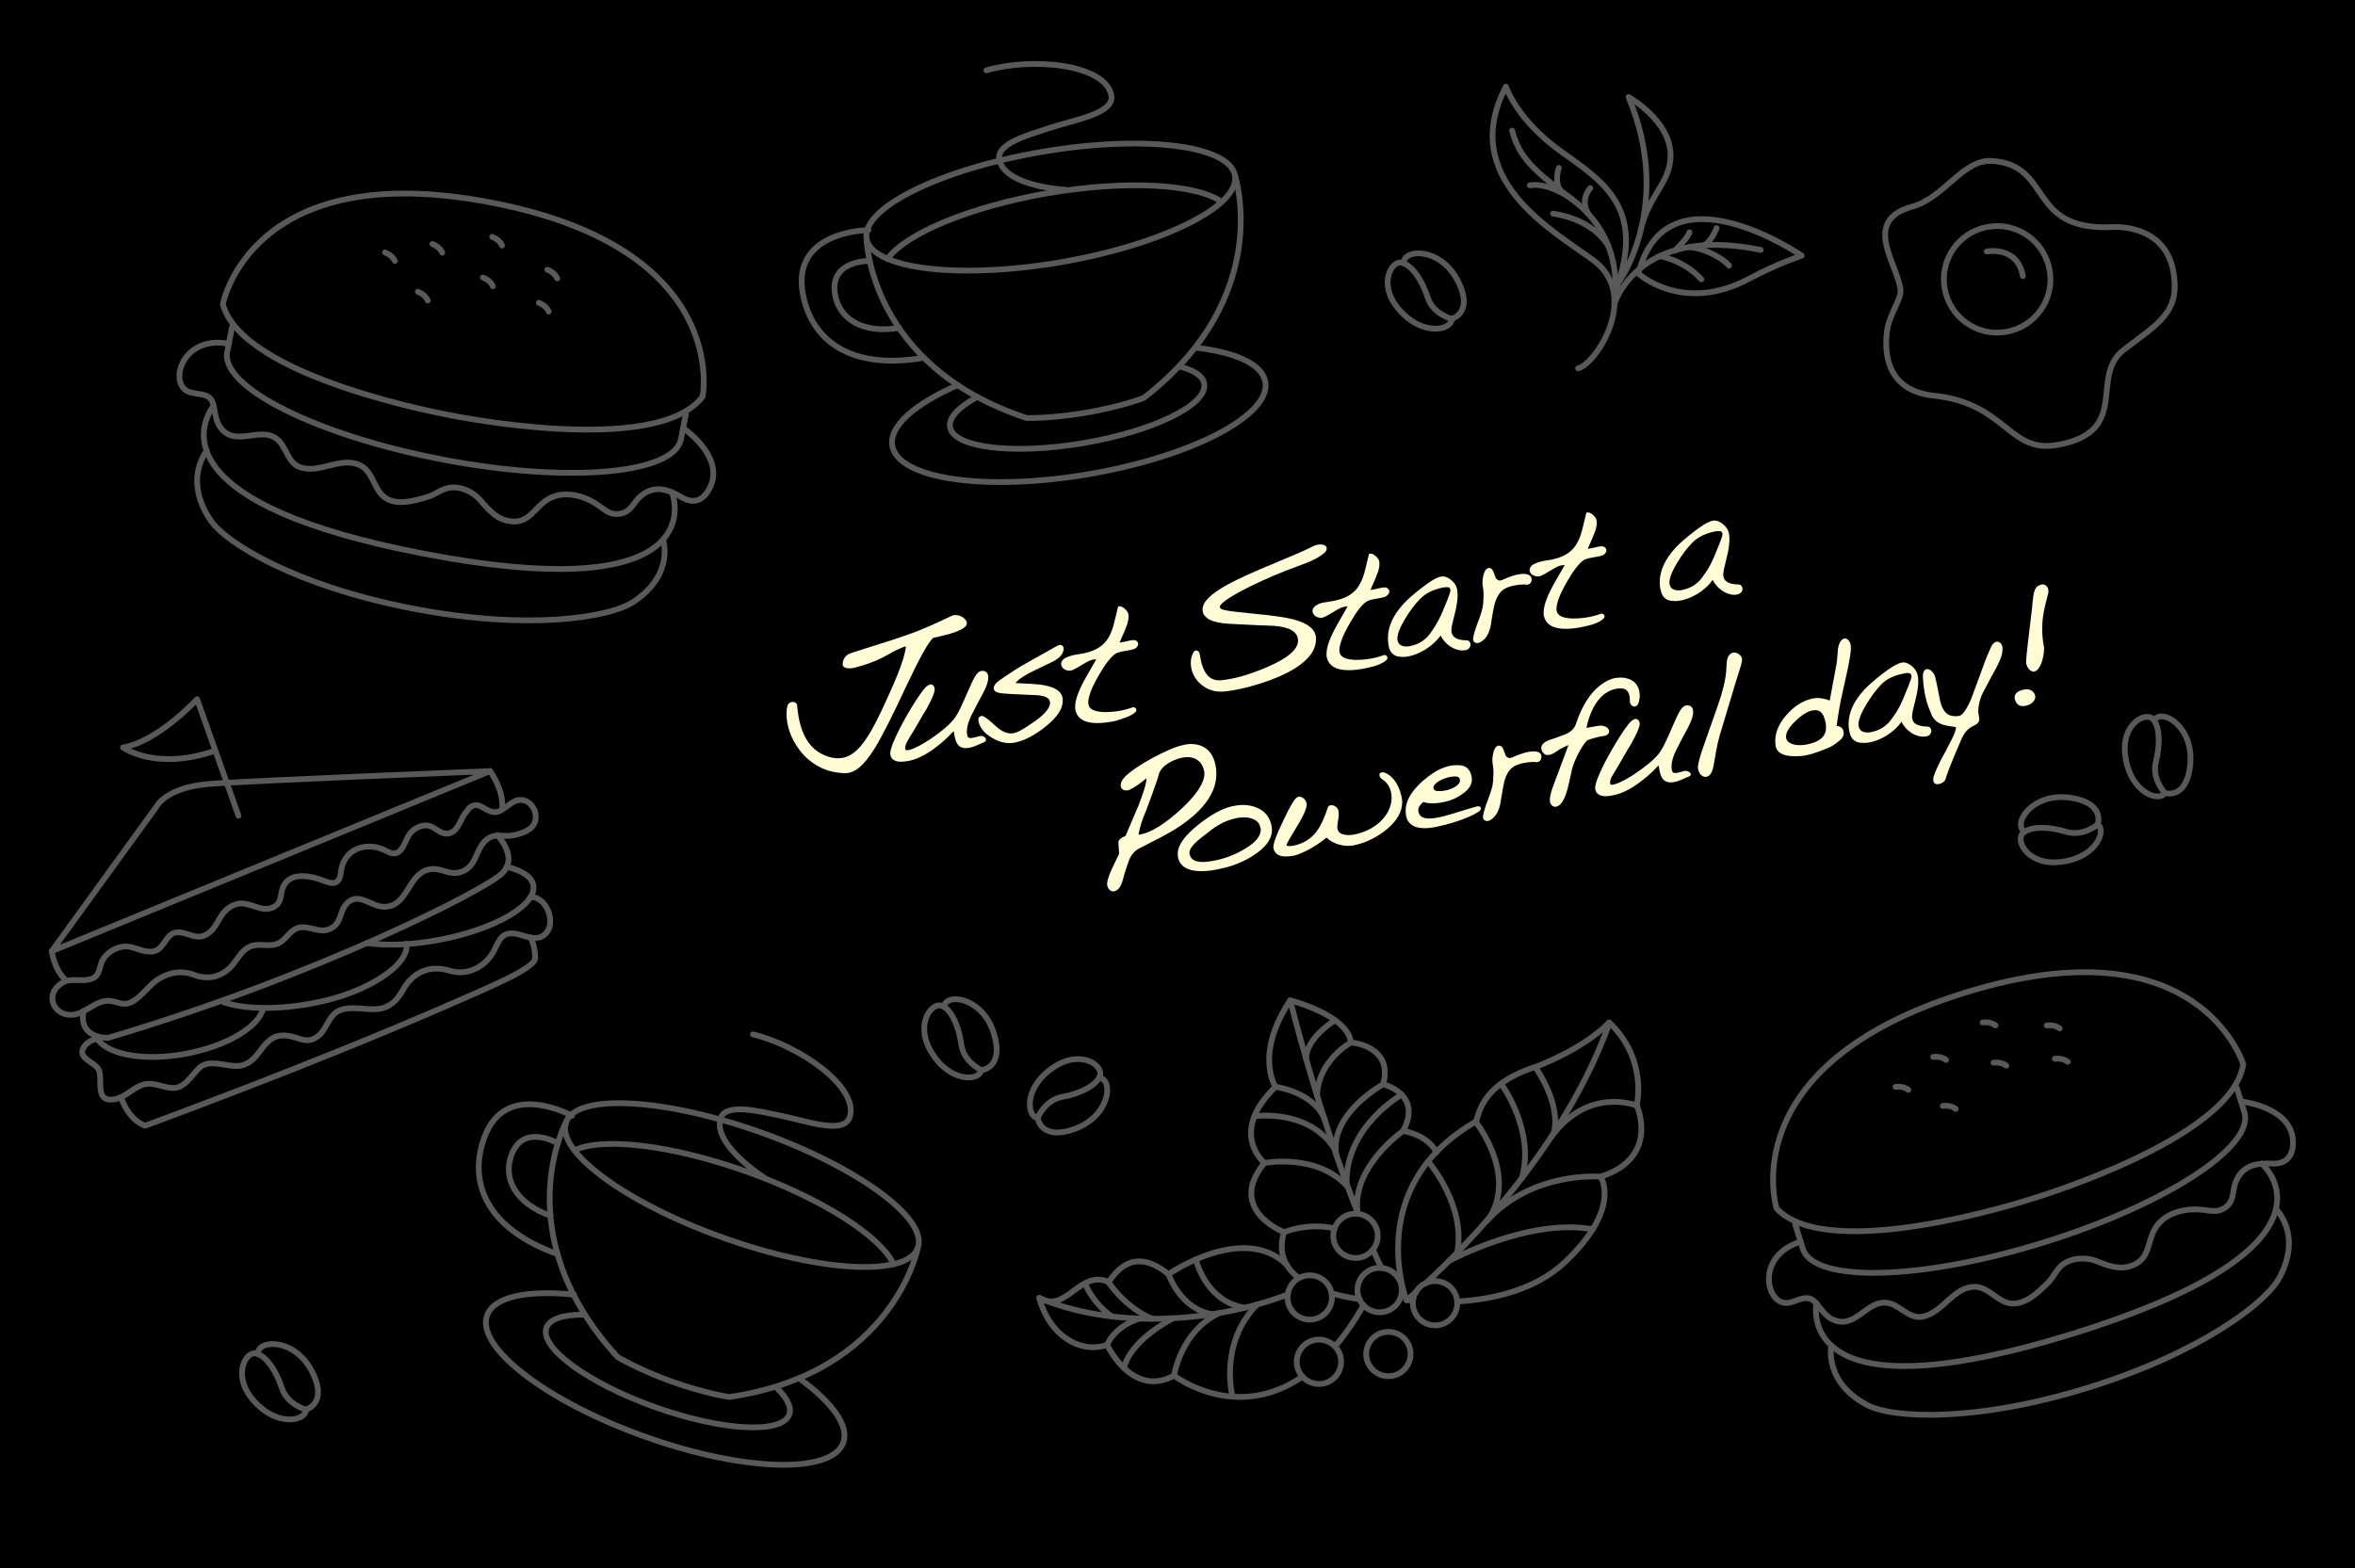 <?xml version="1.0" encoding="utf-8"?>
<!-- Generator: Adobe Illustrator 19.0.0, SVG Export Plug-In . SVG Version: 6.00 Build 0)  -->
<svg version="1.1" id="Layer_1" xmlns="http://www.w3.org/2000/svg" xmlns:xlink="http://www.w3.org/1999/xlink" x="0px" y="0px"
	 viewBox="0 0 1024 682" style="enable-background:new 0 0 1024 682;" xml:space="preserve">
<style type="text/css">
	.st0{fill:#FFFCD5;}
	.st1{clip-path:url(#XMLID_32_);}
	.st2{fill:none;stroke:#595959;stroke-width:2.509;stroke-linecap:round;stroke-linejoin:round;}
</style>
<g id="XMLID_349_">
	<rect id="XMLID_577_" x="0" y="-0.3" width="1024" height="682.7"/>
	<g id="XMLID_491_">
		<g id="XMLID_606_">
			<path id="XMLID_647_" class="st0" d="M405.8,277.4c0.7-0.1,3.9-0.8,7.1-1.7c1.8-0.5,3.6-1.2,5-1.9c1.3-0.7,2.4-1.5,2.5-2.6v0V271
				c0-0.9-0.7-1.7-1.6-2.4c-0.9-0.6-2-1.1-3.3-1.1c-0.6,0-1.2,0.1-1.8,0.4l0,0c-5.5,2.6-11.8,5.7-19.7,8.4c-5.7,2-11.6,3.8-16.3,5.3
				c-4.7,1.5-8,2.5-8.7,2.9c-2.5,1.3-2.6,4-2.6,4.5c0,0,0,0,0,0.1c0,0,0,0,0,0.1c0.3,1.2,1.6,1.5,2.9,1.5c0.6,0,1.3-0.1,1.9-0.2
				c10.5-2.5,15.9-6.5,18.1-7.5c1.3-0.6,3.3-1.6,4.6-1.9c-0.5,6.2-6,18.1-10.4,27.6c-6.8,14.4-11.9,21.2-19.2,21.1
				c-0.9,0-1.8-0.1-2.7-0.3c-9.3-2.2-13.9-9.8-15-22.7c-0.1-1-1-1.5-1.8-1.5c-0.9,0-1.9,0.4-2.3,1.4c-0.4,1.2-0.5,2.6-0.5,3.9
				c0,4.8,1.7,10.5,5.8,15.8c4.9,6.3,11.5,9.6,19.3,9.9c0.1,0,0.2,0,0.3,0c4.1,0,8-2.9,13-10.9c3-4.9,7.8-14.3,14.3-28.3
				C400.1,285.8,403.4,279.7,405.8,277.4z"/>
			<path id="XMLID_646_" class="st0" d="M428.1,320.6c-0.3-0.2-0.6-0.3-0.8-0.4c-0.3-0.1-0.5-0.1-0.8-0.1c-0.7,0-1.4,0.3-1.8,0.4
				c0,0-1.4,0.4-1.7,0.4c-0.4,0.1-0.7,0.1-1,0.1c-0.9,0-1.2-0.3-1.4-1.1c-0.1-0.5-0.2-1.1-0.2-1.7c0-2,0.7-4.4,2-7.1
				c2.4-4.7,4.1-7.9,5.1-9.7c1.4-2.7,2.2-4.9,2.2-6.6c0-0.4,0-0.7-0.1-1.1c-0.2-1.1-1.1-2-2.4-1.9c-0.2,0-0.5,0-0.8,0.1
				c-1.3,0.3-2.4,2-3.8,4.9c-1.9,4.2-3.2,7.2-3.9,8.8c-1.6,3.6-3,6.1-4,7.3c-2.1,2.5-5.3,5.3-9.8,8.3c-1.7,1.2-7.5,4.9-10.3,5.1
				c-0.1,0-0.3,0-0.3,0c-0.5,0-0.4,0-0.6-0.3c-0.1-0.2-0.1-0.4-0.1-0.7c-0.1-1.8,2.1-4.8,4.2-8.3c2.2-3.9,3.9-6.8,5.1-8.7
				c2.3-4.2,3.5-6.9,3.5-8.5c0-0.2,0-0.3,0-0.5c-0.2-0.9-0.8-1.6-1.7-1.6c-0.2,0-0.3,0-0.5,0.1c-1.5,0.4-3.3,2.8-6.2,7.3
				c-2.2,3.4-4.4,7.2-6.6,11.4c-2.8,5.5-4.3,9.2-4.3,11.3c0,0.2,0,0.5,0.1,0.7c0.4,1.8,2,2.8,4.4,2.8c0,0,0.1,0,0.1,0
				c1.1,0,2.3-0.1,3.7-0.4c4.3-0.9,9-3.6,14.2-8c1.1-0.9,2.8-2.5,5.1-4.9c0,0.2,0.1,0.4,0.1,0.7l0.3,1.6c0.4,2,1,3.4,2,4.2
				c0.8,0.6,1.7,0.9,2.8,0.9c0.6,0,1.2-0.1,1.9-0.2c0.9-0.2,2.1-0.6,3.4-1.2c1-0.5,1.7-0.8,2.3-1c0.5-0.3,0.9-0.3,1.2-0.9
				c0-0.1,0-0.1,0-0.2C428.7,321.1,428.4,320.8,428.1,320.6z"/>
			<path id="XMLID_645_" class="st0" d="M734,316.4c1.4-2.7,2.2-4.9,2.2-6.6c0-0.4,0-0.7-0.1-1.1c-0.2-1.1-1.1-2-2.4-1.9
				c-0.3,0-0.5,0-0.8,0.1c-1.4,0.4-2.4,2-3.8,4.9c-1.9,4.2-3.2,7.2-3.9,8.8c-1.6,3.6-3,6.1-4,7.3c-2.1,2.6-5.4,5.3-9.8,8.3
				c-1.7,1.2-7.5,4.9-10.3,5.1c-0.1,0-0.2,0-0.3,0c-0.5,0-0.4,0-0.6-0.3c-0.1-0.2-0.1-0.4-0.1-0.7c-0.1-1.8,2.2-4.7,4.2-8.3
				c2.2-3.9,3.9-6.8,5.1-8.7c2.3-4.2,3.5-6.9,3.6-8.5c0-0.2,0-0.3-0.1-0.5c-0.1-0.9-0.8-1.6-1.7-1.6c-0.2,0-0.3,0-0.5,0.1
				c-1.5,0.4-3.3,2.8-6.2,7.3c-2.2,3.4-4.4,7.2-6.6,11.4c-2.8,5.5-4.3,9.2-4.3,11.3c0,0.2,0,0.5,0.1,0.7c0.4,1.8,2,2.8,4.4,2.8
				c0.1,0,0.1,0,0.1,0c1.1,0,2.3-0.2,3.7-0.5c4.3-0.9,9-3.6,14.2-8c1.1-0.9,2.8-2.5,5.1-4.9c0,0.2,0.1,0.5,0.1,0.7l0.3,1.6
				c0.4,2,1,3.4,2,4.2c0.8,0.6,1.7,0.9,2.8,0.9c0.6,0,1.2-0.1,1.9-0.2c0.9-0.2,2-0.6,3.4-1.2c1-0.5,1.7-0.8,2.3-1
				c0.5-0.3,0.9-0.3,1.2-0.9c0-0.1,0-0.1,0-0.2c0-0.5-0.4-0.8-0.7-1c-0.3-0.2-0.6-0.3-0.8-0.4c-0.3-0.1-0.5-0.1-0.8-0.1
				c-0.7,0-1.4,0.3-1.8,0.4c0,0-1.4,0.4-1.7,0.4c-0.4,0.1-0.7,0.1-1,0.1c-0.9,0-1.2-0.3-1.4-1.1c-0.1-0.5-0.2-1.1-0.2-1.7
				c0-2,0.7-4.4,2-7.1C731.3,321.4,733,318.2,734,316.4z"/>
			<path id="XMLID_644_" class="st0" d="M452.6,297.8c-1.5-0.2-5.4-0.5-10.7-0.7c-0.1,0-0.2,0-0.3,0c0.1-0.1,0.2-0.2,0.3-0.4
				c1.4-1.6,4.1-3.2,7.1-4.7c4.4-2.1,7.4-3.6,9.1-4.4c2.4-1.3,3.9-2.8,4.3-4.7l-0.5-0.1l0,0l0.5,0.1c0.1-0.2,0.1-0.5,0.1-0.7
				c0-0.4-0.1-0.9-0.4-1.2c-0.3-0.3-0.7-0.5-1.1-0.5c-0.4,0-0.8,0.1-1.3,0.4c-1,0.5-4,2.3-9.3,5.2c-4.9,2.7-8.5,4.8-10.9,6.5
				c-1.8,1.2-3.6,2.3-4.9,3.3c-1.4,1-2.4,2-2.5,3.3c0,0.1,0,0.3,0,0.4c0.3,1.3,1.6,1.7,3.1,1.9c1.5,0.2,3.4,0.3,5.4,0.4
				c6.5,0.3,10.1,0.5,10.7,0.5h0c0,0,0,0,0,0c3.4,0.3,4.9,1.3,5.2,2.7c0,0.2,0.1,0.4,0.1,0.6c0,2-2.1,4.8-6.5,7.9
				c-4.2,2.9-7.7,5.4-10.4,5.4c-0.1,0-0.1,0-0.2,0c-1.8-0.1-3.8-0.7-6.7-3.3c-2.2-2.1-3.9-3.5-5.3-4.2c-0.2-0.1-0.4-0.1-0.6-0.1
				c-0.8,0-1.5,0.6-1.5,1.6c0,0.1,0,0.2,0,0.3c0.5,3.3,2.7,5.7,6.1,7.7c2.5,1.5,5,2.2,7.5,2.2c0.9,0,1.8-0.1,2.6-0.3
				c4.1-0.9,8.5-3.2,13.3-7.1c4.8-3.9,7.2-7.5,7.2-11c0-0.5,0-1-0.1-1.4C461.3,300.2,458,298.6,452.6,297.8z"/>
			<path id="XMLID_643_" class="st0" d="M493.8,309.6c0.2-0.2,0.3-0.5,0.3-0.8c0-0.7-0.6-1.2-1.3-1.2c-0.1,0-0.3,0-0.4,0.1
				c-1.2,0.4-2.5,0.8-3.7,1.1c-2.7,0.6-5.3,0.9-7.7,0.9c-0.4,0-0.7,0-1.1,0c-4.2-0.2-6.2-1.3-6.6-3.2c-0.1-0.3-0.1-0.6-0.1-1
				c0-2.5,1.5-6.6,4.7-12c2.6-4.6,5-7.6,6.9-9c1.1-0.8,2.8-1.1,4.5-1.4c1.7-0.3,3.4-0.5,4.4-1.1c0.7-0.5,1.2-1.2,1.2-1.9
				c0-0.9-0.8-1.7-1.9-1.7h-0.1c-1.5,0-3.6,0.8-6.1,1.1c1.6-3.5,3.2-7.5,3.4-8.2c0.3-1.1,0.5-2.1,0.5-3c0-0.5,0-0.9-0.1-1.3
				c-0.2-0.8-0.7-1.5-1.6-2.3c-0.7-0.6-1.4-1-2.1-1c-0.1,0-0.3,0-0.4,0l-0.3,0.1l-0.1,0.3c-1.2,5.1-2,8.3-2.4,9.4
				c-1.1,3.2-2.6,5.6-4.6,7.2c-1.9,1.6-4.6,2.8-8.1,3.5c-0.4,0.1-3.2,0.5-3.6,0.6c-1.9,0.4-3.4,0.9-4.4,1.5c-1,0.6-1.6,1.5-1.6,2.5
				c0,0.2,0,0.4,0.1,0.5c0.2,0.9,0.8,1.6,1.7,2c0.6,0.3,1.2,0.4,1.8,0.4c0.3,0,0.6,0,0.9-0.1c0.8-0.2,2.6-1.2,5.7-3.1
				c1.5-0.9,2.8-1.5,3.7-1.6l1.4-0.2l-4,7c-3.5,6-5.2,10.5-5.2,13.7c0,0.5,0,1,0.1,1.4c0.8,3.8,4.1,5.7,9.4,5.7c0,0,0.1,0,0.1,0
				c2.3,0,5-0.3,8.1-1C488.1,312.6,492,311.5,493.8,309.6z"/>
			<path id="XMLID_642_" class="st0" d="M572.3,263.3c-1,0.6-1.6,1.5-1.6,2.5c0,0.2,0,0.4,0.1,0.5c0.2,0.9,0.8,1.6,1.7,2
				c0.6,0.3,1.2,0.4,1.8,0.4c0.3,0,0.6,0,0.9-0.1c0.8-0.2,2.6-1.2,5.7-3.1c1.5-0.9,2.8-1.5,3.7-1.6l1.4-0.2l-4,7
				c-3.5,6-5.2,10.5-5.2,13.7c0,0.5,0,1,0.1,1.4c0.8,3.8,4.1,5.7,9.4,5.7c0,0,0.1,0,0.1,0c2.3,0,5-0.3,8.1-1
				c2.9-0.6,6.8-1.7,8.5-3.6c0.2-0.2,0.3-0.5,0.3-0.8c0-0.7-0.6-1.2-1.3-1.2c-0.1,0-0.3,0-0.4,0.1c-1.2,0.4-2.5,0.8-3.7,1.1
				c-2.8,0.6-5.3,0.9-7.7,0.9c-0.4,0-0.7,0-1.1,0c-4.2-0.2-6.2-1.3-6.6-3.2c-0.1-0.3-0.1-0.6-0.1-1c0-2.5,1.5-6.6,4.7-12
				c2.6-4.6,4.9-7.6,6.9-9c1.1-0.8,2.8-1.1,4.5-1.4c1.7-0.3,3.4-0.5,4.4-1.2c0.7-0.5,1.2-1.2,1.2-1.9c0-0.9-0.8-1.8-2-1.8H602
				c-1.5,0-3.6,0.8-6.1,1.1c1.6-3.5,3.2-7.5,3.4-8.2c0.3-1.1,0.5-2.1,0.5-3c0-0.5,0-0.9-0.1-1.3c-0.2-0.8-0.7-1.5-1.6-2.3
				c-0.7-0.6-1.4-1-2.1-1c-0.1,0-0.3,0-0.4,0l-0.3,0.1l-0.1,0.3c-1.2,5.1-2,8.3-2.4,9.4c-1.1,3.2-2.6,5.6-4.6,7.2
				c-1.9,1.6-4.6,2.8-8,3.5c-0.4,0.1-3.2,0.5-3.6,0.6C574.7,262.1,573.3,262.6,572.3,263.3z"/>
			<path id="XMLID_641_" class="st0" d="M666.9,250.3c0.6,0.3,1.2,0.4,1.8,0.4c0.3,0,0.6,0,0.9-0.1c0.8-0.2,2.6-1.2,5.7-3.1
				c1.5-0.9,2.8-1.5,3.7-1.6l1.4-0.2l-4,7c-3.5,6-5.2,10.5-5.2,13.7c0,0.5,0,1,0.1,1.4c0.8,3.8,4.1,5.7,9.4,5.7c0,0,0.1,0,0.1,0
				c2.3,0,5-0.3,8.1-1c2.9-0.6,6.8-1.7,8.5-3.6c0.2-0.2,0.3-0.5,0.3-0.8c0-0.7-0.6-1.2-1.3-1.2c-0.1,0-0.3,0-0.4,0.1
				c-1.2,0.4-2.5,0.8-3.7,1.1c-2.8,0.6-5.3,0.9-7.7,0.9c-0.4,0-0.7,0-1.1,0c-4.2-0.2-6.2-1.3-6.6-3.2c-0.1-0.3-0.1-0.6-0.1-1
				c0-2.5,1.5-6.6,4.7-12c2.6-4.6,5-7.6,6.9-9c1.1-0.8,2.8-1.1,4.5-1.4c1.7-0.3,3.4-0.5,4.4-1.1c0.7-0.5,1.2-1.2,1.2-1.9
				c0-0.9-0.8-1.8-2-1.8c0,0,0,0,0,0c-1.5,0-3.6,0.8-6.1,1.1c1.6-3.5,3.2-7.5,3.4-8.2c0.3-1.1,0.5-2.1,0.5-3c0-0.5,0-0.9-0.1-1.3
				c-0.2-0.8-0.7-1.5-1.6-2.3c-0.7-0.6-1.4-1-2.1-1c-0.1,0-0.3,0-0.4,0l-0.3,0.1l-0.1,0.3c-1.2,5.1-2,8.3-2.4,9.4
				c-1.1,3.2-2.6,5.6-4.6,7.2c-1.9,1.6-4.6,2.8-8,3.5c-0.4,0.1-3.2,0.5-3.6,0.6c-1.9,0.4-3.4,0.9-4.4,1.5c-1,0.6-1.6,1.5-1.6,2.5
				c0,0.2,0,0.4,0.1,0.5C665.4,249.3,666,250,666.9,250.3z"/>
			<path id="XMLID_640_" class="st0" d="M522.4,297.8c2.4,2,5.2,3,8.2,3c0.4,0,0.8,0,1.2,0c4.7-0.4,10.1-1.6,16.2-3.5
				c6-1.9,11-4.1,14.9-6.5c6.1-3.8,9.3-8,9.3-12.7c0-0.3,0-0.6,0-0.9c-0.3-3.6-3.7-6.2-9.8-7.8c-2.9-0.8-8.7-1.7-17.5-2.5
				c-5.4-0.6-9.3-0.9-12.2-1.5c-1.9-0.4-2.3-1-2.3-1.4c0-0.3,0.2-0.7,0.6-1.2c1.5-1.7,6.5-4.8,12.7-7.8c6.3-3.1,13.8-6.3,20.5-8.7
				c5.7-2,9.6-3.9,11.7-5.9l-0.3-0.3l0.3,0.3c0.7-0.6,1-1.2,1-1.9c0-0.6-0.4-1.1-0.9-1.3c-0.5-0.3-1.1-0.4-1.8-0.4
				c-1.1,0-2.4,0.3-3.5,0.9c-2.1,1.2-7.3,3.4-15.4,6.8c-10,4.1-17.3,7.4-21.8,9.9c-6.9,3.9-10.5,7.2-10.6,10.6c0,0.1,0,0.2,0,0.4
				c0.1,1.8,1.3,3.2,3.2,4.2c1.9,0.9,4.7,1.5,8.2,1.7c9.4,0.5,15.9,0.8,19.6,0.9c6.9,0.5,10.2,2.6,10.5,6c0,0.1,0,0.3,0,0.4
				c0.1,3.7-4.4,7.8-13.8,11.7c-7.7,3.3-14.3,5.1-19.9,5.6c-0.3,0-0.5,0-0.7,0c-4.4,0-7.2-3.5-8.3-11.3c-0.1-0.8-0.6-1.6-1.5-1.7
				c-0.6,0-1.1,0.4-1.4,1.1c-0.7,1.3-1,2.7-1,4.2c0,0.3,0,0.6,0,0.9C518.1,292.6,519.6,295.5,522.4,297.8z"/>
			<path id="XMLID_636_" class="st0" d="M626.4,276.4c1.7,3.5,5.6,6.5,9.4,6.5c0.5,0,0.9,0,1.4-0.1c1.5-0.3,2.2-1.4,2.2-2.5
				c0-0.9-0.6-1.8-1.7-1.8c-1.8,0-3.4-0.3-4.6-0.9c-1.2-0.7-1.9-1.6-2-3.2c0-0.1,0-0.2,0-0.3c0-1.2,0.4-3.1,1.5-7.3
				c0.8-3.1,1.2-5.8,1.2-8c0-1-0.1-2-0.3-2.8c-0.3-1.4-1.2-2.7-2.7-3.9c-1.2-0.9-2.3-1.4-3.5-1.4c-0.3,0-0.6,0-0.8,0.1
				c-2,0.4-4.8,2.1-8.6,5.1c-3.2,2.5-5.8,4.7-7.6,6.7c-4.5,4.9-6.8,9.9-6.8,14.9c0,1.1,0.1,2.3,0.3,3.4c0.6,3.4,2.7,4.8,5.8,4.8
				c0.1,0,0.1,0,0.2,0c0.4,0,0.8,0,1.2,0C616.8,285.1,623.2,281,626.4,276.4z M630.7,256.7c0,1.2-2.4,6.8-3.7,9.9
				c-2.3,5.2-4.1,7.4-4.7,8.3c-2.2,3.3-5.2,5.3-9.1,6.1c-0.6,0.1-1.1,0.2-1.6,0.2c-0.7,0-1.3-0.1-1.9-0.3c-1.1-0.4-1.7-1.1-2-2.2
				c-0.1-0.3-0.1-0.6-0.1-0.9c0-2,1.1-4.9,3.4-8.7c2.1-3.5,4.3-6.4,6.5-8.6c2.3-2.4,5.4-4,9.6-4.9c0.8-0.2,1.5-0.2,1.9-0.2
				C630.3,255.4,630.4,255.5,630.7,256.7C630.7,256.6,630.7,256.6,630.7,256.7z M631.2,256.5L631.2,256.5L631.2,256.5L631.2,256.5z"
				/>
			<path id="XMLID_633_" class="st0" d="M755.9,254.2c-1.8,0-3.4-0.3-4.6-0.9c-1.2-0.7-1.9-1.6-2-3.2c0-0.1,0-0.2,0-0.3
				c0-1.2,0.5-3.1,1.5-7.3c0.8-3.1,1.2-5.8,1.2-8c0-1-0.1-2-0.3-2.8c-0.3-1.4-1.2-2.7-2.7-3.9c-1.2-0.9-2.4-1.4-3.5-1.4
				c-0.3,0-0.6,0-0.8,0.1c-2,0.4-4.8,2.1-8.6,5.1c-3.2,2.5-5.8,4.7-7.6,6.7c-4.5,4.9-6.8,9.9-6.8,14.9c0,1.1,0.1,2.3,0.4,3.4
				c0.6,3.4,2.7,4.8,5.7,4.8c0.1,0,0.1,0,0.2,0c0.4,0,0.8,0,1.2,0c5.9-0.5,12.4-4.6,15.5-9.2c1.7,3.5,5.6,6.5,9.4,6.5
				c0.5,0,0.9,0,1.4-0.2c1.5-0.3,2.2-1.4,2.2-2.4C757.6,255.1,757,254.2,755.9,254.2z M749,232.3c0,1.2-2.4,6.8-3.7,9.9
				c-2.2,5.2-4.1,7.4-4.7,8.3c-2.2,3.3-5.2,5.3-9.1,6.1c-0.5,0.1-1.1,0.2-1.6,0.2c-0.7,0-1.3-0.1-1.9-0.3c-1.1-0.4-1.7-1.1-2-2.2
				c-0.1-0.3-0.1-0.6-0.1-0.9c0-2,1.1-4.9,3.4-8.7c2.1-3.5,4.3-6.4,6.5-8.6c2.3-2.4,5.5-4,9.6-4.9c0.8-0.2,1.4-0.2,1.9-0.2
				C748.6,231,748.7,231.2,749,232.3C749,232.2,749,232.3,749,232.3z"/>
			<path id="XMLID_629_" class="st0" d="M838,316c-1.8,0-3.4-0.3-4.6-0.9c-1.2-0.6-1.9-1.6-2-3.2c0-0.1,0-0.2,0-0.3
				c0-1.3,0.4-3.1,1.5-7.3c0.8-3.1,1.2-5.8,1.2-8c0-1-0.1-2-0.3-2.8c-0.3-1.4-1.2-2.7-2.6-3.9c-1.2-0.9-2.4-1.5-3.5-1.5
				c-0.3,0-0.5,0-0.8,0.1c-2,0.4-4.8,2.1-8.7,5.1c-3.2,2.5-5.8,4.8-7.6,6.7c-4.5,4.9-6.8,9.9-6.8,14.9c0,1.1,0.1,2.3,0.4,3.4
				c0.6,3.4,2.7,4.8,5.7,4.8c0.1,0,0.1,0,0.2,0c0.4,0,0.8,0,1.2,0c6-0.5,12.4-4.6,15.5-9.2c1.7,3.6,5.6,6.5,9.4,6.5
				c0.5,0,0.9,0,1.4-0.1c1.5-0.3,2.2-1.4,2.2-2.5C839.7,316.9,839.1,316,838,316z M831.2,294.1c0,1.2-2.4,6.8-3.7,9.9
				c-2.2,5.2-4.1,7.4-4.7,8.3c-2.2,3.3-5.2,5.3-9.1,6.1c-0.6,0.1-1.1,0.2-1.6,0.2c-0.7,0-1.3-0.1-1.9-0.3c-1.1-0.4-1.7-1.1-2-2.3
				c-0.1-0.3-0.1-0.6-0.1-0.9c0-2,1.1-4.9,3.4-8.7c2.1-3.5,4.3-6.4,6.4-8.6c2.3-2.4,5.5-4,9.6-4.8c0.8-0.2,1.5-0.3,1.9-0.3
				C830.8,292.8,830.9,293,831.2,294.1C831.2,294.1,831.2,294.1,831.2,294.1z M831.7,293.9L831.7,293.9L831.7,293.9L831.7,293.9z"/>
			<path id="XMLID_628_" class="st0" d="M648.3,271.5c0.7-5,1.4-8.2,1.8-9.5c1.3-4,3.2-5.7,5.6-6.6c1.5-0.6,4.6-1.2,6.8-1.2
				c0.4,0,0.8,0,1.1,0.1c0.1,0,0.2,0,0.3,0c1.4,0,2.1-1.1,2.1-2.2c0-0.9-0.5-1.8-1.6-2.2c-0.6-0.2-1.3-0.3-2-0.3
				c-3,0-6.7,1.5-9.1,2.6c-0.4,0.2-0.8,0.3-1.1,0.3c-0.8,0-1.4-0.5-1.8-1.1c-0.1-0.3-0.8-2.2-1.1-2.9c-0.3-0.8-0.9-1.4-1.8-1.5
				c-1.2,0.1-2.1,1.3-2.6,3.7c-0.2,0.9-0.3,1.8-0.3,2.6c0,0.7,0.1,1.4,0.2,2c0.2,1.2,0.3,2.3,0.3,3.3c0,1.7-0.2,3.1-0.2,4
				c-0.1,1.7-0.9,4.6-2.5,8.6c-0.9,2.4-1.5,4.4-1.8,6.1c0,0.2-0.1,0.4-0.1,0.5c0,0.6,0.2,1.1,0.5,1.4c0.3,0.3,0.8,0.5,1.3,0.5
				c0.6,0,1.2-0.2,1.7-0.6C646.3,277.8,647.7,275.1,648.3,271.5z"/>
			<path id="XMLID_627_" class="st0" d="M668.8,327.1c-0.6-0.2-1.3-0.3-2-0.3c-3,0-6.7,1.5-9.2,2.6c-0.4,0.2-0.8,0.3-1.1,0.3
				c-0.8,0-1.5-0.5-1.8-1.1c-0.1-0.3-0.8-2.2-1.1-2.9c-0.3-0.8-0.9-1.4-1.8-1.4c-1.2,0-2.1,1.2-2.6,3.7c-0.2,0.9-0.3,1.8-0.3,2.6
				c0,0.7,0.1,1.4,0.2,2c0.2,1.2,0.3,2.3,0.3,3.3c0,1.7-0.2,3.1-0.2,4.1c-0.1,1.7-0.9,4.6-2.5,8.6c-0.9,2.4-1.5,4.4-1.8,6.1
				c0,0.2-0.1,0.4-0.1,0.5c0,0.6,0.2,1.1,0.5,1.4c0.3,0.3,0.8,0.5,1.3,0.5c0.6,0,1.2-0.2,1.7-0.6c2.3-1.5,3.7-4.2,4.2-7.8
				c0.8-5,1.4-8.1,1.8-9.5c1.2-4,3.2-5.7,5.6-6.6c1.4-0.6,4.6-1.2,6.8-1.2c0.4,0,0.8,0,1.1,0.1c0.1,0,0.2,0,0.3,0
				c1.4,0,2.1-1.1,2.1-2.2C670.4,328.4,669.9,327.5,668.8,327.1z"/>
			<path id="XMLID_624_" class="st0" d="M528.9,336.6c0-1.3-0.1-2.6-0.4-3.9c-0.7-3.5-2.3-6.1-4.8-7.6c-1.6-1-3.6-1.5-5.7-1.5
				c-1.1,0-2.2,0.1-3.3,0.4c-3.5,0.7-8.1,2.7-14,5.9c-5.4,3-9.2,5.6-11.5,7.9c-1.3,1.3-1.9,2.6-1.9,3.7c0,0.7,0.2,1.3,0.7,1.7
				c0.4,0.4,1,0.6,1.7,0.6c0.5,0,1-0.1,1.5-0.3c2-0.9,4.9-3,7.3-5c0,0,0,0,0,0c0,2.5-1.6,7-3.4,11.7c-0.2,0.5-2.6,6.2-5.7,13.4
				c-0.3,0.1-0.8,0.3-1.4,0.6c-0.8,0.5-1.7,1.2-1.7,2.3c0,0,0,0.1,0,0.1c0.1,2.7,0.3,3.9,0.3,4.5c0,0.3,0,0.4-0.1,0.5
				c-1.3,2.7-2.2,4.6-2.7,5.6c-1.2,2.4-2.4,5.6-2.4,7.2c0,0.2,0,0.3,0,0.5c0.3,1.7,1.4,2.8,2.6,2.8c1.8,0,3.4-1.8,4.2-4.9
				c1-4,2.5-8,2.7-8.6c1-2.5,2.5-4.2,4.5-5.2c7.3-3.7,12.4-6.4,15.2-8.1C522.6,353.4,528.9,345.3,528.9,336.6z M523.7,336.4
				c0,4-3.3,9.2-10,15.4c-7,6.4-12.8,10.1-17.6,11.1c-0.3,0.1-0.5,0.1-0.7,0.1c-0.2,0-0.3,0-0.3,0c0,0,0,0,0-0.1c0-0.1,0-0.2,0-0.3
				c0.6-3,1.6-6.3,3.2-9.9c0,0,5.2-13.8,5.6-16c0.5-1.6,1.7-3.2,3.9-4.6c1.8-1.2,3.8-2,5.9-2.5c1-0.2,1.9-0.3,2.7-0.3
				c1.4,0,2.5,0.3,3.5,0.8c1.9,1,3,2.5,3.6,4.9C523.7,335.5,523.7,335.9,523.7,336.4z"/>
			<path id="XMLID_620_" class="st0" d="M546.5,351.3c-1.8-0.8-3.9-1.2-6-1.2c-1.4,0-2.9,0.2-4.4,0.5c-4.5,0.9-9.6,3.7-15.3,8.3
				c-5.7,4.6-8.7,8.7-8.7,12.5c0,0.5,0.1,1,0.1,1.4c0.8,4.1,4.4,6.1,10,6.1c0,0,0.1,0,0.1,0c2.4,0,5.3-0.3,8.6-1.1
				c5.3-1.1,10.1-3.1,14.5-6c5-3.3,7.6-6.8,7.7-10.7c0-0.6-0.1-1.2-0.2-1.9C552.2,355.5,550,352.7,546.5,351.3z M548.2,360.9
				c0,2.7-2.2,5.5-6.9,8.3c-4,2.4-8.1,4-12.2,4.9c-1.9,0.4-4.1,0.8-6.1,0.8c-2.7,0-4.9-0.7-5.6-2.9c-0.1-0.3-0.2-0.7-0.2-1
				c-0.1-2.9,4.5-6.2,8.3-9.1c3.9-3.2,7.9-5.2,11.9-6c1.2-0.3,2.3-0.4,3.4-0.4c1.1,0,2.2,0.1,3.1,0.4c2.4,0.7,3.7,1.9,4.1,4h0
				C548.2,360.2,548.2,360.6,548.2,360.9z M548.6,359.8L548.6,359.8L548.6,359.8L548.6,359.8z"/>
			<path id="XMLID_619_" class="st0" d="M606.1,339.1c-1.3-1.6-2.7-2.6-4.2-3.1c-0.3-0.1-0.5-0.1-0.7-0.1c-0.4,0-0.7,0.1-1,0.3
				c-0.3,0.2-0.4,0.6-0.4,0.9c0,0.7,0.5,1.3,1.3,1.9c2.5,1.5,4,4.5,4,7.9c0,3-1.2,6.5-4,9.5c-3,3.3-7.1,5.5-12.4,6.6
				c-0.8,0.1-1.5,0.2-2.2,0.2c-0.7,0-1.4-0.1-2.1-0.2c-1.7-0.4-2.5-1.2-2.8-2.3c-0.1-0.3-0.1-0.6-0.1-1c0-0.7,0.1-1.6,0.3-2.7
				c0.2-1.1,0.3-2.1,0.3-2.9c0-0.5,0-0.9-0.1-1.3c-0.1-0.7-0.4-1.2-0.8-1.6c-0.7-0.7-1.5-1-2.2-1c-0.8,0-1.4,0.3-1.6,0.9
				c-1.5,4.7-3.2,8.2-4.8,10.4c-2.5,3.3-5.8,5.4-10.1,6.3c-0.6,0.1-1.3,0.2-1.8,0.2c-0.5,0-0.9-0.1-1.1-0.2
				c-0.2-0.1-0.2-0.2-0.2-0.3c0-0.1,0-0.2,0.1-0.4c0.6-1.2,1.7-3.2,3.4-5.9c3.5-5.6,5.2-9.2,5.3-11.3c0-0.2,0-0.4-0.1-0.6
				c-0.2-0.8-0.6-1.5-1.3-2.1c-0.6-0.4-1.2-0.7-1.8-0.7c-0.2,0-0.4,0-0.6,0.1c-0.9,0.3-1.5,1.2-2.6,2.9c-1,1.7-2.3,4.2-3.8,7.4
				c-2.9,6-4.3,9.7-4.3,11.5c0,0.2,0,0.3,0,0.5c0.5,2.4,2.4,3.6,5.2,3.6c0.1,0,0.1,0,0.2,0c1,0,2.1-0.1,3.3-0.3
				c2.4-0.4,9.1-3.4,14.4-7.9c2.2,2.2,5.9,3.6,9.4,3.6c0.8,0,1.6-0.1,2.3-0.2c5.4-1.1,10.3-3.5,14.6-7.1c4.3-3.6,6.6-7.5,6.6-11.7
				c0-0.8-0.1-1.6-0.3-2.5C608.8,343.6,607.7,341.1,606.1,339.1z"/>
			<path id="XMLID_615_" class="st0" d="M642.6,350.7c-0.2,0-0.4,0-0.6,0.1c-2.2,0.6-5.3,1.5-9.3,2.8c-2.7,0.8-5.1,1.5-7.1,1.9
				c-1.5,0.3-2.9,0.5-4,0.5c-3,0-4.4-1-4.8-2.9c-0.1-0.2-0.1-0.5-0.1-0.7c0-1.2,0.7-2.4,2.2-3.6c1.1,0.4,2.4,0.6,3.9,0.6
				c1.6,0,3.5-0.2,5.6-0.7c2.8-0.6,5.4-1.8,7.8-3.6c2.5-1.8,3.8-3.8,3.8-6.1c0-0.4,0-0.8-0.1-1.2c-0.6-2.9-2.2-4.6-4.6-4.9
				c-0.6-0.1-1.2-0.1-1.9-0.1c-3,0-7.2,0.9-12.6,5.1c-6.3,4.9-9.6,9.8-9.6,14.7c0,0.8,0.1,1.6,0.2,2.3c0.7,3.5,3.5,5.3,7.9,5.3
				c0.1,0,0.1,0,0.2,0c1.6,0,3.5-0.2,5.6-0.7c3.8-0.8,7.5-1.9,11-3.2c3-1.1,5.4-2.3,7-3.4c0.5-0.3,0.8-0.8,0.8-1.3
				c0-0.3-0.1-0.6-0.4-0.8C643.2,350.8,642.9,350.7,642.6,350.7z M625.9,339.6c1.4-0.8,3.1-1.3,3.7-1.5c0.9-0.2,2.1-0.4,3.1-0.4
				c1.1,0,1.8,0.3,2,1l0,0c0.1,0.2,0.1,0.5,0.1,0.7c0.1,2.1-3.4,3.8-5.8,4.3c-0.9,0.2-2.1,0.4-3.1,0.4c-0.8,0-1.5-0.1-1.9-0.3
				c-0.4-0.2-0.6-0.5-0.7-1.1c0,0,0-0.1,0-0.1C623.3,341.5,624.5,340.4,625.9,339.6z M635.2,338.6L635.2,338.6L635.2,338.6
				L635.2,338.6z"/>
			<path id="XMLID_614_" class="st0" d="M699.7,318.1c-0.1-1.4-1.6-2.4-3.5-2.5c-0.1,0-0.2,0-0.4,0c-1.3,0.1-4.1,0.7-6,1
				c2.6-12,8.1-16,12.8-17c0.8-0.2,1.4-0.2,2-0.2c1.8,0,2.7,0.6,3.3,1.6c0.6,0.9,0.8,2.2,0.8,3.5c0,0.1,0,0.2,0,0.4c0,0,0,0.1,0,0.1
				c0,1.2,0.9,2.3,2,2.3c0.7,0,1.4-0.5,1.7-1.4c0.4-1.1,0.6-2.3,0.6-3.4c0-0.6-0.1-1.3-0.2-1.9c-0.5-2.5-2-4.3-4.3-5.2
				c-1.1-0.4-2.4-0.7-3.7-0.7c-1,0-2,0.1-3,0.3c-3,0.7-6.9,3.2-9.8,6.8c-3.5,4.3-5.7,9.8-6.7,12.9c-0.7,2.2-2.3,3.8-5,4.8
				c-3.1,1.2-5.4,2-7,2.5c-2.2,0.9-3.2,2.2-3.1,3.4c0,1.3,0.9,2.3,1.7,2.8c0.3,0.1,0.6,0.2,1,0.2c0.4,0,0.8-0.1,1.3-0.2
				c0.8-0.2,2-0.9,4-2.3c1.1-0.6,2.9-1.5,3.8-1.8c-2.8,7.5-7.4,19.7-7.5,20.3c-0.3,1.1-0.5,2.2-0.6,3.2c0,0.1,0,0.3,0,0.4
				c0,1.5,0.9,2.9,2.4,2.9c1.9-0.1,3.8-2.2,5.3-7.7c1.3-5.2,1.8-8.3,2-8.9c0.5-1.9,1.8-4.9,3.2-7.5c1.4-2.6,3.1-4.8,3.8-5
				c2.4-0.8,4.6-1.4,6.6-1.7C698.7,320,699.6,319.2,699.7,318.1z"/>
			<path id="XMLID_613_" class="st0" d="M754.1,283.8c-1.4,0-2.8,1.1-3.2,3.6l0,0v0c-0.2,2.1-0.3,3.6-0.3,4.4
				c-0.3,3.9-1.5,9-3.7,15.2l-5.7,16.2c-1.5,4.3-2.5,7.3-2.9,10c0,0.2,0,0.3,0,0.5c0,2.1,1.4,4.2,3.3,4.2c1.6,0,2.9-1.5,3.5-4.9
				c1.8-10.3,1.7-10.1,4.1-17.9l5.5-18.3c1.9-6.3,2.5-7.4,2.8-9.9l-0.5,0l0.5,0c0-0.1,0-0.1,0-0.2
				C757.4,285.3,755.8,283.9,754.1,283.8z"/>
			<path id="XMLID_610_" class="st0" d="M803.6,290.2c0.6-3.3,1.1-5.9,1.2-7.8l-0.5,0l0,0l0.5,0c0-0.2,0-0.5,0-0.7
				c0-2.2-1-3.9-2.5-4c-1.3,0-2.3,1.2-2.9,3.4c-0.5,2-0.3,5.3-1.1,9.1c-1.3,7-1.7,8.9-2.7,14.5c-2-0.8-3.1-0.9-3.2-0.9
				c-0.8-0.2-1.5-0.2-2.2-0.2c-0.7,0-1.3,0.1-2,0.2c-4.3,0.9-8.2,3.4-11.7,7.5c-3,3.5-4.6,7.3-4.6,10.9c0,0.8,0.1,1.6,0.2,2.4
				c0.7,3.1,3.8,4.3,8.1,4.3c0,0,0.1,0,0.1,0c1,0,2,0,3-0.1c3.6-0.3,7.6-1.9,11.4-3.4c2.2-0.9,3.9-2.2,5.4-3.5
				c1.1-0.9,1.6-2,1.6-3.1c0-0.8-0.3-1.6-0.9-2.2c-0.5-0.5-1.3-0.8-2.2-0.9c0.4-2.5,0.8-6,1.9-11.5L803.6,290.2z M794,316.3
				c0,4.1-2.8,6.3-7.9,7.4c-1.3,0.3-2.5,0.4-3.5,0.4c-3.7,0-5.6-1.5-5.9-2.9c-0.1-0.3-0.1-0.5-0.1-0.8c0-1.8,1.2-4,3.9-6.6
				c2.8-2.8,5.4-4.4,7.6-4.8c0.5-0.1,0.9-0.1,1.3-0.1c2.1,0,3.3,1.3,4.1,4.2C793.9,314.2,794,315.3,794,316.3z"/>
			<path id="XMLID_609_" class="st0" d="M868.4,279.1c-1,0-2,0.8-2.6,2.2c-1,2.1-2.2,4.9-3.5,8.6c-2.9,8-4.7,12.7-5.2,14.1
				c-2,4.7-3.9,7.1-5,7.3c-0.7,0.2-1.4,0.2-2,0.2c-3.4,0-5.4-2.1-6.5-6.7c-0.1-0.4-0.6-3-1.1-5.6c-0.3-1.3-0.5-2.6-0.8-3.7
				c-0.3-1.1-0.4-1.8-0.7-2.2c-0.9-1.5-1.9-2.2-2.9-2.3c-1.4,0-2,1.4-2,3.1c0,0.2,0,0.4,0,0.5c0.2,3.3,0.6,6.1,1.2,8.7
				c0.6,2.9,1.7,5.4,2.6,7.6c1.3,3.1,4.1,4.2,6.5,4.7c1.2,0.2,2.3,0.4,3.1,0.5c0.4,0.1,0.7,0.1,0.9,0.2c0.1,0,0.1,0,0.1,0.1
				c0,0,0,0.1,0,0.2c0,0.8-0.7,2.7-2.1,5.5c-1.9,3.7-3.4,6.5-4.4,8.3c-1.4,2.9-2.5,5.1-3,6.8c-0.3,0.7-0.4,1.3-0.4,1.9
				c0,0.6,0.2,1.1,0.5,1.5c0.4,0.3,0.8,0.5,1.3,0.5c1.5-0.1,3.2-1,3.6-2.3c1.1-4.2,6.5-16.4,6.5-16.4c1.8-4.5,3.5-5.7,6.4-7.1
				c1.2-0.6,1.8-1.5,1.7-2.5c0-0.5-0.1-1-0.2-1.7c-0.1-0.5-0.2-1.1-0.2-1.8c0-2.2,0.6-5.2,2.1-8.2c2.7-5.2,4.7-8.8,5.8-10.8
				c1.2-2.3,2.1-4.3,2.4-5.9l-0.5-0.1l0.5,0.1c0.1-0.5,0.2-1,0.2-1.5C871,280.7,869.9,279.1,868.4,279.1z"/>
			<path id="XMLID_608_" class="st0" d="M881.3,299.8c-0.3,0-0.7,0-1.1,0.1c-2.6,0.5-4.2,1.6-4.2,3.4c0,0.2,0,0.4,0.1,0.7
				c0.4,1.9,1.6,3.1,3.3,3.1c0,0,0,0,0.1,0c0.4,0,0.7,0,1.1-0.1c2.6-0.5,4.2-1.9,4.4-3.9v0v0C884.9,301.3,883.4,299.8,881.3,299.8z"
				/>
			<path id="XMLID_607_" class="st0" d="M890.6,258c0.1-0.3,0.1-0.7,0.1-1c0-1.5-1.1-2.8-2.4-2.8c-0.2,0-0.3,0-0.4,0
				c-0.7,0.1-1.3,0.4-1.8,0.7c-1.1,0.7-1.7,2.3-2,4.5c-0.3,2.2-0.4,3.8-0.5,4.9c-1.4,11.9-2.6,20.9-2.6,23.7c0,0.4,0,0.6,0.1,0.9
				c0.4,1.3,1.4,3.1,3.1,3.2c1.3,0,2.5-1.2,3.5-3.9c0.5-1.2,1.1-4.1,1.1-6.1c0-0.4,0-0.7-0.1-1c-0.5-2.5-0.7-5-0.7-7.5
				c0-1.9,0.1-3.8,0.4-5.8C888.8,265.1,889.6,261.8,890.6,258l-0.5-0.1l0,0L890.6,258z"/>
		</g>
	</g>
	<g id="XMLID_350_">
		<defs>
			<rect id="XMLID_351_" x="0" y="-0.3" width="1024" height="682.7"/>
		</defs>
		<clipPath id="XMLID_32_">
			<use xlink:href="#XMLID_351_"  style="overflow:visible;"/>
		</clipPath>
		<g id="XMLID_479_" class="st1">
			<path id="XMLID_490_" class="st2" d="M230.7,407.7c0,0,2,3.5,2,9c0.1,4.4-19.8,12.6-37.4,20.3c-60.7,26.5-132.2,52.6-132.2,52.6
				s-6.8-1.8-10.5-12.4"/>
			<path id="XMLID_489_" class="st2" d="M230.8,390c7.3,0.6,10.3,10.6,7.3,15c-3.4,5-8.5,2.4-13,1.3c-6.4-1.5-7.9,2.1-10.1,6.8
				c-3.4,7-11.3,11.6-19.5,9.1c-8.7-2.6-16,0.5-20.5,8.7c-2.3,4.1-5.4,7.3-10.4,7.9c-5.2,0.7-11.8-1.5-17,0.7
				c-4.7,2-5.4,7.9-8.9,10.8c-5.2,4.4-8.4,0.7-14.3,0.1c-10.5-0.9-10.5,10.9-19.3,13c-5.6,1.3-13.8-3.4-18.5,1.1
				c-2.5,2.4-5.4,7.1-8.9,8.3c-4.3,1.5-8.9-1.7-13.3-1.4c-5.7,0.3-9,5.7-14.5,6.7c-9,1.6-5.1-8.4-6.9-12.7
				c-1.6-3.7-10.4-5.1-6.1-10.6c1.2-1.5,4-3.3,6-2.6"/>
			<path id="XMLID_488_" class="st2" d="M213.1,335.4L22.5,413.7l45.7-63.1c0,0,4.2-8.1,22.4-9.6
				C108.8,339.5,213.1,335.4,213.1,335.4z"/>
			<path id="XMLID_487_" class="st2" d="M103.7,354.8l-18-50.7c0,0-16.9,18.4-32.2,21c0,0,14.1,10.4,40.1,1.4"/>
			<path id="XMLID_486_" class="st2" d="M213.1,335.4c0,0,5.9,7.9,5.3,16.2"/>
			<path id="XMLID_485_" class="st2" d="M22.5,413.7c0,0,0.9,7.6,5.7,12.2"/>
			<path id="XMLID_484_" class="st2" d="M159.7,410.2c8.4,1.2,19.4,0.8,31.1-1.4c24.3-4.5,42.7-15.2,41.1-23.8
				c-0.7-3.7-5-6.4-11.6-8"/>
			<path id="XMLID_483_" class="st2" d="M96.1,435.4c8.3,3.5,23.5,4.1,40.2,0.9c24.3-4.5,42-17.2,40.4-25.8"/>
			<path id="XMLID_482_" class="st2" d="M41.7,450.7c3.4,7.7,20.2,11.2,39.2,7.6c17.7-3.3,31.5-11.6,33.5-19.6"/>
			<path id="XMLID_481_" class="st2" d="M216.2,363.2c0,0,9.3,9.3,2.3,16.5c-7,7.2-81.3,45-171.5,71.7c0,0-13,0.6-10.7-11.7"/>
			<path id="XMLID_480_" class="st2" d="M204.3,351.2c4.1-3,6,1.5,10.4,2c4.4,0.5,7.6-6.1,12.6-5.2c4.7,0.8,7,6.8,4.8,10.6
				c-1.7,3-7.1,4.6-10.3,4.9c-3,0.3-6.2-0.8-9.1,0.9c-6.5,3.8-4.6,13.5-13.6,15.2c-4.1,0.7-7.4-2-11.4-1.6c-10.7,1-9.7,16.7-21,16.4
				c-5.7-0.2-11.5-7.3-16.6-0.6c-2.2,2.9-1.9,7-5.2,9.4c-4.8,3.4-9.1-0.2-13.9,0.1c-4.9,0.4-6.4,5.8-10.7,7.3
				c-3.9,1.3-8-0.6-11.8,1.2c-4,1.9-5.6,6.4-8.6,9.2c-4.5,4.3-10.2,5.1-15.6,3c-5.4-2.1-11.1-1.1-16.1,2.3
				c-3.9,2.6-8.7,10.1-13.7,10.3c-2.8,0.1-5.1-1.5-8-1.3c-5.7,0.4-9.6,5.8-15.3,6.1c-7.1,0.4-11.2-7.3-6.3-12.2
				c5.1-5.1,9.3-1.6,15-3.5c3.6-1.2,3.3-5.4,4.6-7.9c2-3.7,6.6-6.5,11.1-6.1c3.6,0.4,7.7,3,11.5,2c4.7-1.3,5-8.1,10.2-8.2
				c4.1-0.1,7.8,3.3,12,1.2c6.3-3.1,5.3-10.8,13.3-13.4c5.8-1.8,10.9,4.1,16.4,1.2c3.7-1.9,2.8-5.7,4.1-8.7c3.1-7.1,12.7-4.7,18-2.6
				c5.2,2.1,6.7,0.2,7.2-4.3c1.3-10.1,11.7-13.2,19.8-8.7c6.4,3.6,7.5-3.5,9.7-7c1.9-3,6.4-5.3,9.9-3.6c2.6,1.3,5,4,8.4,2.6
				c3.8-1.7,4.3-7.1,7.2-9.7C203.7,351.7,204,351.4,204.3,351.2z"/>
		</g>
		<g id="XMLID_466_" class="st1">
			<path id="XMLID_478_" class="st2" d="M796.3,585.3c0,0-3.4,15.8,15.6,25.8c10.9,5.8,46.8,7.7,95.9-7.5c49.1-15.2,77.6-37,83.4-48
				c10-19-1.6-29.7-1.6-29.7"/>
			<path id="XMLID_477_" class="st2" d="M983.4,506.1c7.4,6.7,29.5,39.5-82.8,74.2c-106.8,33-112.5-1.7-110.8-13.6"/>
			<path id="XMLID_476_" class="st2" d="M974.6,479.1c0,0,21.3,2.2,22.4,16.7c0.5,7.2-3.2,10.5-8.6,10.3c-6.7-0.3-13.2,0.4-16.2,7.8
				c-1.7,4.1-0.5,8-4.1,10.9c-3.9,3.1-6.9,1.6-11.4,1.3c-7.3-0.6-16.1,1.7-19.9,8.7c-3.1,5.7-2.2,12.3-8.9,15.3
				c-5.9,2.6-11,0.5-16.6-1.7c-4.7-1.8-11.1-1.3-15,2.1c-2.3,2-3.5,5.2-5.8,7.4c-4.4,4.4-10.9,10.7-17.7,8.7c-5.3-1.6-9-7.4-15-6.9
				c-9,0.8-13.2,11.4-22,13c-5.2,0.9-9-4-13.4-5.6c-10.2-3.6-15.2,12.1-25.9,6.6c-3.2-1.6-5.2-5.3-7.5-7.6
				c-3.6-3.6-7.9,0.3-11.9,0.6c-9.3,0.7-13.8-20.6,5.8-26.6"/>
			<path id="XMLID_475_" class="st2" d="M972.6,473.2l3.3,10.6c4.6,14.9-34.6,40.3-87.6,56.7c-53,16.4-99.7,17.6-104.4,2.6
				l-3.3-10.6"/>
			<path id="XMLID_474_" class="st2" d="M882.5,521.7c0,0-87.2,28.3-110,3.9c0,0-19.7-62.4,82.1-93.9
				c101.9-31.5,120.8,31.2,120.8,31.2C970.4,495.8,882.5,521.7,882.5,521.7z"/>
			<path id="XMLID_473_" class="st2" d="M893.5,460.5c1.8-0.2,3.9,0,5.6,1.3"/>
			<path id="XMLID_472_" class="st2" d="M890,446c1.8-0.2,3.9,0,5.6,1.3"/>
			<path id="XMLID_471_" class="st2" d="M862.1,444.7c1.8-0.2,3.9,0,5.6,1.3"/>
			<path id="XMLID_470_" class="st2" d="M866.8,462.2c1.8-0.2,3.9,0,5.6,1.3"/>
			<path id="XMLID_469_" class="st2" d="M840.6,459.7c1.8-0.2,3.9,0,5.6,1.3"/>
			<path id="XMLID_468_" class="st2" d="M844.8,481c1.8-0.2,3.9,0,5.6,1.3"/>
			<path id="XMLID_467_" class="st2" d="M824.2,472.7c1.8-0.2,3.9,0,5.6,1.3"/>
		</g>
		<g id="XMLID_425_" class="st1">
			<path id="XMLID_465_" class="st2" d="M451.9,564.5c29.7,12.8,72.8,11.9,108.1-1.5"/>
			<path id="XMLID_464_" class="st2" d="M510.5,598.3c0,0,2.9-19.5,19.9-27.3"/>
			<path id="XMLID_463_" class="st2" d="M481.4,584.9c0,0,2.9-7.9,14.1-11.4"/>
			<path id="XMLID_462_" class="st2" d="M508.1,554.2c0,0,5.1,15.2,19,17.4"/>
			<path id="XMLID_461_" class="st2" d="M482,557.7c0,0,7.3,11.2,19.1,15.9"/>
			<path id="XMLID_460_" class="st2" d="M488.8,595.1c0,0,0.8-10.5,21.1-21.7"/>
			<path id="XMLID_459_" class="st2" d="M520,547.8c0,0,4.1,18.3,21.3,21"/>
			<path id="XMLID_458_" class="st2" d="M471.8,558.2c0,0,2.8,8,11.6,14.4"/>
			<path id="XMLID_457_" class="st2" d="M535.9,607.3c0,0-6.1-22.8,10.7-39.9"/>
			<path id="XMLID_456_" class="st2" d="M610.1,491.9c0,0-22.5,15.6-19.8,35.4"/>
			<path id="XMLID_455_" class="st2" d="M549.9,505.8c0,0,23.1-4.4,36.3,10.6"/>
			<path id="XMLID_454_" class="st2" d="M601.4,471.6c0,0-23.2,12.7-20.4,30.5"/>
			<path id="XMLID_453_" class="st2" d="M554.7,472.7c0,0,16.6,2.2,21.4,14.3"/>
			<path id="XMLID_452_" class="st2" d="M587.4,453.4c0,0-14.3,7.8-14.7,23.1"/>
			<path id="XMLID_451_" class="st2" d="M580.5,443.8c0,0-12.3,7.2-12.6,16.6"/>
			<path id="XMLID_450_" class="st2" d="M545.5,485.5c0,0,23-3.5,34.6,13.8"/>
			<path id="XMLID_449_" class="st2" d="M609.5,476.1c0,0-24.4,13.7-24,38.6"/>
			<path id="XMLID_448_" class="st2" d="M711.8,480.9c0,0-21-8.7-37.3,13.6"/>
			<path id="XMLID_447_" class="st2" d="M641.7,488c0,0,18,22.5,5.9,41.7"/>
			<path id="XMLID_446_" class="st2" d="M667.6,464.2c0,0,11.4,15.6,8,28.7"/>
			<path id="XMLID_445_" class="st2" d="M629.9,548.5c0,0,35-19,62.7-13.8"/>
			<path id="XMLID_444_" class="st2" d="M652.8,471.5c0,0,14.9,20.1,8.9,41"/>
			<path id="XMLID_443_" class="st2" d="M621.1,505.3c0,0,16.5,19,12.5,39.6"/>
			<path id="XMLID_442_" class="st2" d="M597.4,532.1c3,4.4,1.9,10.4-2.6,13.4c-4.4,3-10.4,1.8-13.4-2.6c-3-4.4-1.8-10.4,2.6-13.4
				C588.4,526.6,594.4,527.7,597.4,532.1z"/>
			<path id="XMLID_441_" class="st2" d="M577.5,558.9c3,4.4,1.8,10.4-2.6,13.4c-4.4,3-10.4,1.8-13.4-2.6c-3-4.4-1.8-10.4,2.6-13.4
				C568.5,553.4,574.5,554.5,577.5,558.9z"/>
			<path id="XMLID_440_" class="st2" d="M632,561.4c3,4.4,1.8,10.4-2.6,13.4c-4.4,3-10.4,1.8-13.4-2.6c-3-4.4-1.8-10.4,2.6-13.4
				C623,555.9,629,557,632,561.4z"/>
			<path id="XMLID_439_" class="st2" d="M607.9,555.7c3,4.4,1.8,10.4-2.6,13.4c-4.4,3-10.4,1.8-13.4-2.6c-3-4.4-1.8-10.4,2.6-13.4
				C598.9,550.1,604.9,551.3,607.9,555.7z"/>
			<path id="XMLID_438_" class="st2" d="M611.7,583.5c3,4.4,1.8,10.4-2.6,13.4c-4.4,3-10.4,1.8-13.4-2.6c-3-4.4-1.8-10.4,2.6-13.4
				C602.7,578,608.7,579.1,611.7,583.5z"/>
			<path id="XMLID_437_" class="st2" d="M581.5,586.9c3,4.4,1.8,10.4-2.6,13.4c-4.4,3-10.4,1.8-13.4-2.6c-3-4.4-1.8-10.4,2.6-13.4
				C572.5,581.3,578.5,582.5,581.5,586.9z"/>
			<path id="XMLID_436_" class="st2" d="M580.5,585.6c4.2-4.9,8.3-10.8,12.4-17.9"/>
			<path id="XMLID_435_" class="st2" d="M559.7,550.3c-18.8-18.8-51.6,3.9-51.6,3.9c-8.8-7.1-18-8.9-26,3.4
				c-12.7-5.7-18.5,14-30.2,6.9c4.6,17.1,18.6,24.4,29.5,20.4c0,0,10.8,23.4,29.1,13.4c0,0,26.6,20.6,55.9,0.4"/>
			<path id="XMLID_434_" class="st2" d="M624.6,501.2c-4-7.9-14.5-9.3-14.5-9.3c8.7-16.2-8.7-20.3-8.7-20.3
				c4.7-16.8-14-18.2-14-18.2c-1.4-12-26.4-18.3-26.4-18.3c-15.7,23.6-6.4,37.6-6.4,37.6c-20.7,20.1-4.8,33.1-4.8,33.1
				c-16.7,20.4,8.5,30.1,8.5,30.1c-2.7,9.1,0.5,15.5,6.5,20"/>
			<path id="XMLID_433_" class="st2" d="M597,543.5c1.2,2.7,2.4,5.4,3.7,8"/>
			<path id="XMLID_432_" class="st2" d="M561,435.1c0,0,12.1,48.9,29.5,92.8"/>
			<path id="XMLID_431_" class="st2" d="M579,562.5c4.1,1.2,8.3,2,12.2,2.6"/>
			<path id="XMLID_430_" class="st2" d="M633.6,566.1c14.7-0.9,33.6-4.7,46.7-17c25.1-23.6,15.7-37.3,15.7-37.3
				c26-8.4,15.7-31,15.7-31c1.9-9.8,0.2-24.7-12-36.1c-11.4,11.8-31.7,19.2-31.7,19.2c-26,8.3-24.9,23.1-26.4,24
				c-49,28.3-30.1,77.5-30.1,77.5s1,0.2,2.8,0.3"/>
			<path id="XMLID_429_" class="st2" d="M620,558.1c18.2-16.8,61-60.3,79.8-113.2"/>
			<path id="XMLID_428_" class="st2" d="M611.6,565.5c0,0,1.5-1.2,4.1-3.5"/>
			<path id="XMLID_427_" class="st2" d="M696.1,511.8c0,0-29.7-2.8-49.8,19.4"/>
			<path id="XMLID_426_" class="st2" d="M558.4,535.9c0,0,10.1-4.3,22-1.6"/>
		</g>
		<g id="XMLID_422_" class="st1">
			<path id="XMLID_424_" class="st2" d="M610.3,114.5c0-6.5,15.9-6.9,23.4,7.3c7.5,14.3-2.5,16.9-2.5,16.9c0.2,4.9-12.9,8-23.3-4.6
				C598.8,123.2,605.4,112.2,610.3,114.5"/>
			<path id="XMLID_423_" class="st2" d="M631.2,138.7c0,0-8.1-2.1-10.4-9.3c-2.4-7.2-6.2-13.2-10.5-14.9"/>
		</g>
		<g id="XMLID_419_" class="st1">
			<path id="XMLID_421_" class="st2" d="M112.1,588.9c0-6.5,15.9-6.9,23.4,7.3c7.5,14.3-2.5,16.9-2.5,16.9c0.2,4.9-12.8,8-23.3-4.6
				C100.7,597.6,107.3,586.6,112.1,588.9"/>
			<path id="XMLID_420_" class="st2" d="M133,613.1c0,0-8-2.1-10.4-9.3c-2.4-7.2-6.2-13.2-10.5-14.9"/>
		</g>
		<g id="XMLID_416_" class="st1">
			<path id="XMLID_418_" class="st2" d="M477.9,468.7c6.5,0.8,4.7,16.6-10.3,22.2c-15.2,5.6-16.4-4.7-16.4-4.7
				c-4.8-0.4-6.3-13.8,7.7-22.5C470.9,456.2,480.9,464.2,477.9,468.7"/>
			<path id="XMLID_417_" class="st2" d="M451.2,486.2c0,0,3.1-7.7,10.6-9.1c7.5-1.4,13.9-4.4,16.2-8.4"/>
		</g>
		<g id="XMLID_413_" class="st1">
			<path id="XMLID_415_" class="st2" d="M410.4,437.9c1.1-6.4,16.9-4,21.7,11.4c4.8,15.4-5.5,16.2-5.5,16.2
				c-0.6,4.8-14.1,5.6-22.1-8.7C397.6,444.3,406,434.7,410.4,437.9"/>
			<path id="XMLID_414_" class="st2" d="M426.6,465.4c0,0-7.5-3.5-8.6-11c-1-7.5-3.8-14.1-7.6-16.6"/>
		</g>
		<g id="XMLID_410_" class="st1">
			<path id="XMLID_412_" class="st2" d="M936.6,313.3c3.5-5.5,17.1,2.7,15.8,18.7c-1.3,16.1-11.1,12.9-11.1,12.9
				c-2.4,4.2-15.2-0.1-17.2-16.4C922.2,314.5,933.7,308.8,936.6,313.3"/>
			<path id="XMLID_411_" class="st2" d="M941.3,344.9c0,0-5.7-6.1-3.9-13.4c1.8-7.3,1.8-14.5-0.8-18.2"/>
		</g>
		<g id="XMLID_407_" class="st1">
			<path id="XMLID_409_" class="st2" d="M880.3,361.8c-5.4-3.7,3.5-17,19.4-14.9c16,2.1,12.4,11.7,12.4,11.7
				c4.1,2.6-0.8,15.1-17.2,16.4C880.8,376.1,875.6,364.4,880.3,361.8"/>
			<path id="XMLID_408_" class="st2" d="M912.1,358.6c0,0-6.3,5.4-13.6,3.2c-7.3-2.2-14.4-2.5-18.2,0"/>
		</g>
		<g id="XMLID_393_" class="st1">
			<path id="XMLID_406_" class="st2" d="M686.2,160.2c7.5-1.6,27.5-31.7,6.5-47.1c-17.3-12.7-58.9-35.4-37.9-75.4
				c0,0,4.7,14.2,23.3,27.7c18.7,13.4,38,24.8,24.3,61.2"/>
			<path id="XMLID_405_" class="st2" d="M702,130.7c0,0,5.2-26.4-18.2-43.8c-16.9-12.7-23.2-18.3-26.3-30.1"/>
			<path id="XMLID_404_" class="st2" d="M701.9,132.4c0,0,10-34.8,63.7-23.7"/>
			<path id="XMLID_403_" class="st2" d="M712.4,119c0,0,19.3,17.7,48.2,2.2c12.6-6.7,22.8-10,22.8-10S724.6,70.7,712.4,119z"/>
			<path id="XMLID_402_" class="st2" d="M699.4,107.1c0,0-5.7-11.4-24.1-14.2"/>
			<path id="XMLID_401_" class="st2" d="M683.8,86.8c0,0-10-7.6-18.6-6.2"/>
			<path id="XMLID_400_" class="st2" d="M691.5,81.8c0,0-4.6,4.8-1,11"/>
			<path id="XMLID_399_" class="st2" d="M677.8,73c0,0-2.2,6.4,0.9,10"/>
			<path id="XMLID_398_" class="st2" d="M721.7,111.4c0,0,10.2,1.5,18.1,10.1"/>
			<path id="XMLID_397_" class="st2" d="M734.6,101c-0.5,2-2.9,4.4-6.3,8"/>
			<path id="XMLID_396_" class="st2" d="M734.5,107.5c5.4,0.2,13.9,4.1,17.3,8"/>
			<path id="XMLID_395_" class="st2" d="M746.4,99.2c0,0-2.2,5.9-5.4,7.4"/>
			<path id="XMLID_394_" class="st2" d="M704.2,122.2c0,0,23.6-33.2,3.9-80c0,0,18.6,10.3,18.3,25.8c-0.2,11.7-9.9,17.2-13.2,32.9"
				/>
		</g>
		<g id="XMLID_383_" class="st1">
			<g id="XMLID_385_">
				<path id="XMLID_392_" class="st2" d="M531.2,87.8c-11-7.8-41.1-9.6-75.4-3.8c-34.3,5.9-62.1,17.7-69.9,28.6"/>
				<path id="XMLID_391_" class="st2" d="M376.8,103.8c0,0,1,55.4,69.6,78c0,0,10.6,0.3,25.8-2.3c15.2-2.6,25.1-6.4,25.1-6.4
					c57.1-44.1,39.7-96.7,39.7-96.7"/>
				<path id="XMLID_390_" class="st2" d="M377.6,100.1c0,0-33.2,0.1-28.6,27.2c3.5,20.4,20.4,33.9,52.7,28.3"/>
				<path id="XMLID_389_" class="st2" d="M378.2,113.5c0,0-17.7-0.5-15.1,14.6c1.8,10.5,11.8,17.2,27.8,14.5"/>
				<path id="XMLID_388_" class="st2" d="M519.8,151.2c17.4,2,29,7.1,30.4,14.9c2.5,14.5-31.8,32.4-76.6,40.1
					c-44.8,7.7-83.1,2.2-85.6-12.3c-1.5-8.5,9.8-18.3,28.5-26.4"/>
				<path id="XMLID_387_" class="st2" d="M513.6,159.6c5.8,1.6,9.5,4,10,7.3c1.6,9.1-21.9,20.6-52.4,25.8
					c-30.5,5.2-56.5,2.1-58.1-6.9c-0.7-4,3.5-8.5,11-12.7"/>
				<path id="XMLID_386_" class="st2" d="M376.8,103.8c2.3,13.2,39.9,17.8,84.2,10.3c44.2-7.6,78.2-24.4,76-37.7
					c-2.3-13.3-40-17.9-84.2-10.3C408.5,73.7,374.5,90.6,376.8,103.8z"/>
			</g>
			<path id="XMLID_384_" class="st2" d="M428.9,30.6c19.9-5.8,51.5-2.7,54.3,10.7c1.7,8.2-16.3,10.8-27.6,14.6
				c-8.7,2.9-22.3,6.6-21.1,13.4c1.8,9.5,19.2,12.6,29.3,13.3"/>
		</g>
		<g id="XMLID_373_" class="st1">
			<g id="XMLID_375_">
				<path id="XMLID_382_" class="st2" d="M388.6,549.9c-5.7-12.2-31.1-28.6-63.9-40.3c-32.8-11.7-62.8-15.1-74.9-9.3"/>
				<path id="XMLID_381_" class="st2" d="M246.1,488.1c0,0-26.3,48.8,22.4,102.1c0,0,9.1,5.5,23.6,10.7c14.5,5.2,25,6.7,25,6.7
					c71.4-10.4,82-64.8,82-64.8"/>
				<path id="XMLID_380_" class="st2" d="M248.7,485.3c0,0-29-16.2-38.2,9.7c-7,19.5,1.2,39.5,32,50.5"/>
				<path id="XMLID_379_" class="st2" d="M242.6,497.3c0,0-15.2-9.1-20.3,5.3c-3.6,10.1,1.9,20.8,17.1,26.2"/>
				<path id="XMLID_378_" class="st2" d="M347.5,599.5c14.2,10.3,21.8,20.5,19.2,27.9c-4.9,13.9-43.6,12.7-86.4-2.6
					c-42.8-15.3-73.5-38.9-68.5-52.7c2.9-8.1,17.5-11.1,37.8-9"/>
				<path id="XMLID_377_" class="st2" d="M338,603.9c4.3,4.3,6.3,8.2,5.2,11.3c-3.1,8.6-29.2,7.2-58.4-3.2
					c-29.2-10.4-50.3-25.9-47.2-34.5c1.4-3.8,7.2-5.7,15.8-5.7"/>
				<path id="XMLID_376_" class="st2" d="M246.1,488.1c-4.5,12.7,26.1,35.2,68.3,50.2c42.2,15.1,80.2,17.1,84.7,4.4
					c4.5-12.7-26.1-35.1-68.3-50.2C288.5,477.5,250.6,475.5,246.1,488.1z"/>
			</g>
			<path id="XMLID_374_" class="st2" d="M327.4,449.9c20.1,4.8,46.2,22.9,42.1,35.9c-2.6,8-19.5,1.5-31.2-0.8
				c-8.9-1.8-22.7-5.2-24.9,1.3c-3.1,9.1,10.6,20.4,19,26"/>
		</g>
		<g id="XMLID_360_" class="st1">
			<path id="XMLID_372_" class="st2" d="M89.9,196.1c0,0-10.4,12.3,1.6,30.1c6.9,10.3,37.7,28.8,88.1,38.5
				c50.4,9.7,85.9,3.9,96.1-3.1c17.8-12,12.6-26.9,12.6-26.9"/>
			<path id="XMLID_371_" class="st2" d="M292.2,214.2c3.4,9.4,7.4,48.8-108,26.6c-109.8-21.1-98.5-54.5-91.4-64.2"/>
			<path id="XMLID_370_" class="st2" d="M297.1,186.2c0,0,17.7,12,11.9,25.2c-2.9,6.7-7.7,7.8-12.4,5c-5.8-3.4-11.8-5.8-17.9-0.7
				c-3.4,2.9-4.2,6.8-8.8,7.7c-4.9,0.9-6.9-1.8-10.6-4.2c-6.1-4-15-6.1-21.6-1.7c-5.4,3.6-7.7,9.9-15,9.3c-6.4-0.5-9.9-4.7-13.9-9.3
				c-3.3-3.8-9.1-6.4-14.2-5.2c-3,0.7-5.6,2.9-8.6,3.8c-6,1.8-14.7,4.4-19.8-0.7c-3.9-3.9-4.4-10.8-10-13.2
				c-8.3-3.6-17,3.8-25.5,1.1c-5.1-1.6-6-7.8-9.2-11.3c-7.3-8-19.1,3.5-25.9-6.4c-2-3-2.1-7.1-3-10.2c-1.4-4.9-7.2-3.5-10.8-5.1
				c-8.6-3.8-2.5-24.6,17.6-20.8"/>
			<path id="XMLID_369_" class="st2" d="M298.2,180.1l-2.1,10.9c-3,15.3-49.5,19.3-104,8.8c-54.5-10.5-96.3-31.4-93.3-46.7l2.1-10.9
				"/>
			<path id="XMLID_368_" class="st2" d="M195.8,180.6c0,0-90.3-16.1-98.9-48.3c0,0,12-64.4,116.7-44.2
				c104.7,20.1,91.9,84.4,91.9,84.4C285.6,199.1,195.8,180.6,195.8,180.6z"/>
			<path id="XMLID_367_" class="st2" d="M234.3,131.7c1.7,0.7,3.4,1.8,4.3,3.8"/>
			<path id="XMLID_366_" class="st2" d="M238,117.3c1.7,0.7,3.4,1.8,4.3,3.8"/>
			<path id="XMLID_365_" class="st2" d="M214,103c1.7,0.7,3.4,1.8,4.3,3.8"/>
			<path id="XMLID_364_" class="st2" d="M210,120.7c1.7,0.7,3.4,1.8,4.3,3.8"/>
			<path id="XMLID_363_" class="st2" d="M188,106.1c1.7,0.7,3.4,1.8,4.3,3.8"/>
			<path id="XMLID_362_" class="st2" d="M181.7,126.9c1.7,0.7,3.4,1.8,4.3,3.8"/>
			<path id="XMLID_361_" class="st2" d="M167.4,109.8c1.7,0.7,3.4,1.8,4.3,3.7"/>
		</g>
		<g id="XMLID_352_" class="st1">
			<path id="XMLID_359_" class="st2" d="M917.6,98.8c0,0,23.5-2.4,27.4,19.3c3.2,17.8-6.5,22.5-21.6,34.1
				c-15.1,11.6,3.5,35.5-28.7,41.3c-21.4,3.9-22.2-18.1-53.8-21.4c-18-1.9-22.1-14.8-20.4-28.1c0.9-6.9,6.2-14,5.9-17.6
				c-0.9-11.2-17.4-30.3,5-36.5c14.3-4,22-20.7,34.7-19.9C892.5,71.6,881.3,100.1,917.6,98.8z"/>
			<path id="XMLID_354_" class="st2" d="M845.6,125.6c2.3,12.6,14.3,21,26.9,18.7c12.6-2.3,21-14.3,18.7-26.9
				c-2.3-12.6-14.3-21-26.9-18.7C851.7,100.9,843.3,113,845.6,125.6z"/>
			<path id="XMLID_353_" class="st2" d="M863.9,109.4c0,0,13.3-2.7,15.7,10.7"/>
		</g>
	</g>
</g>
</svg>
